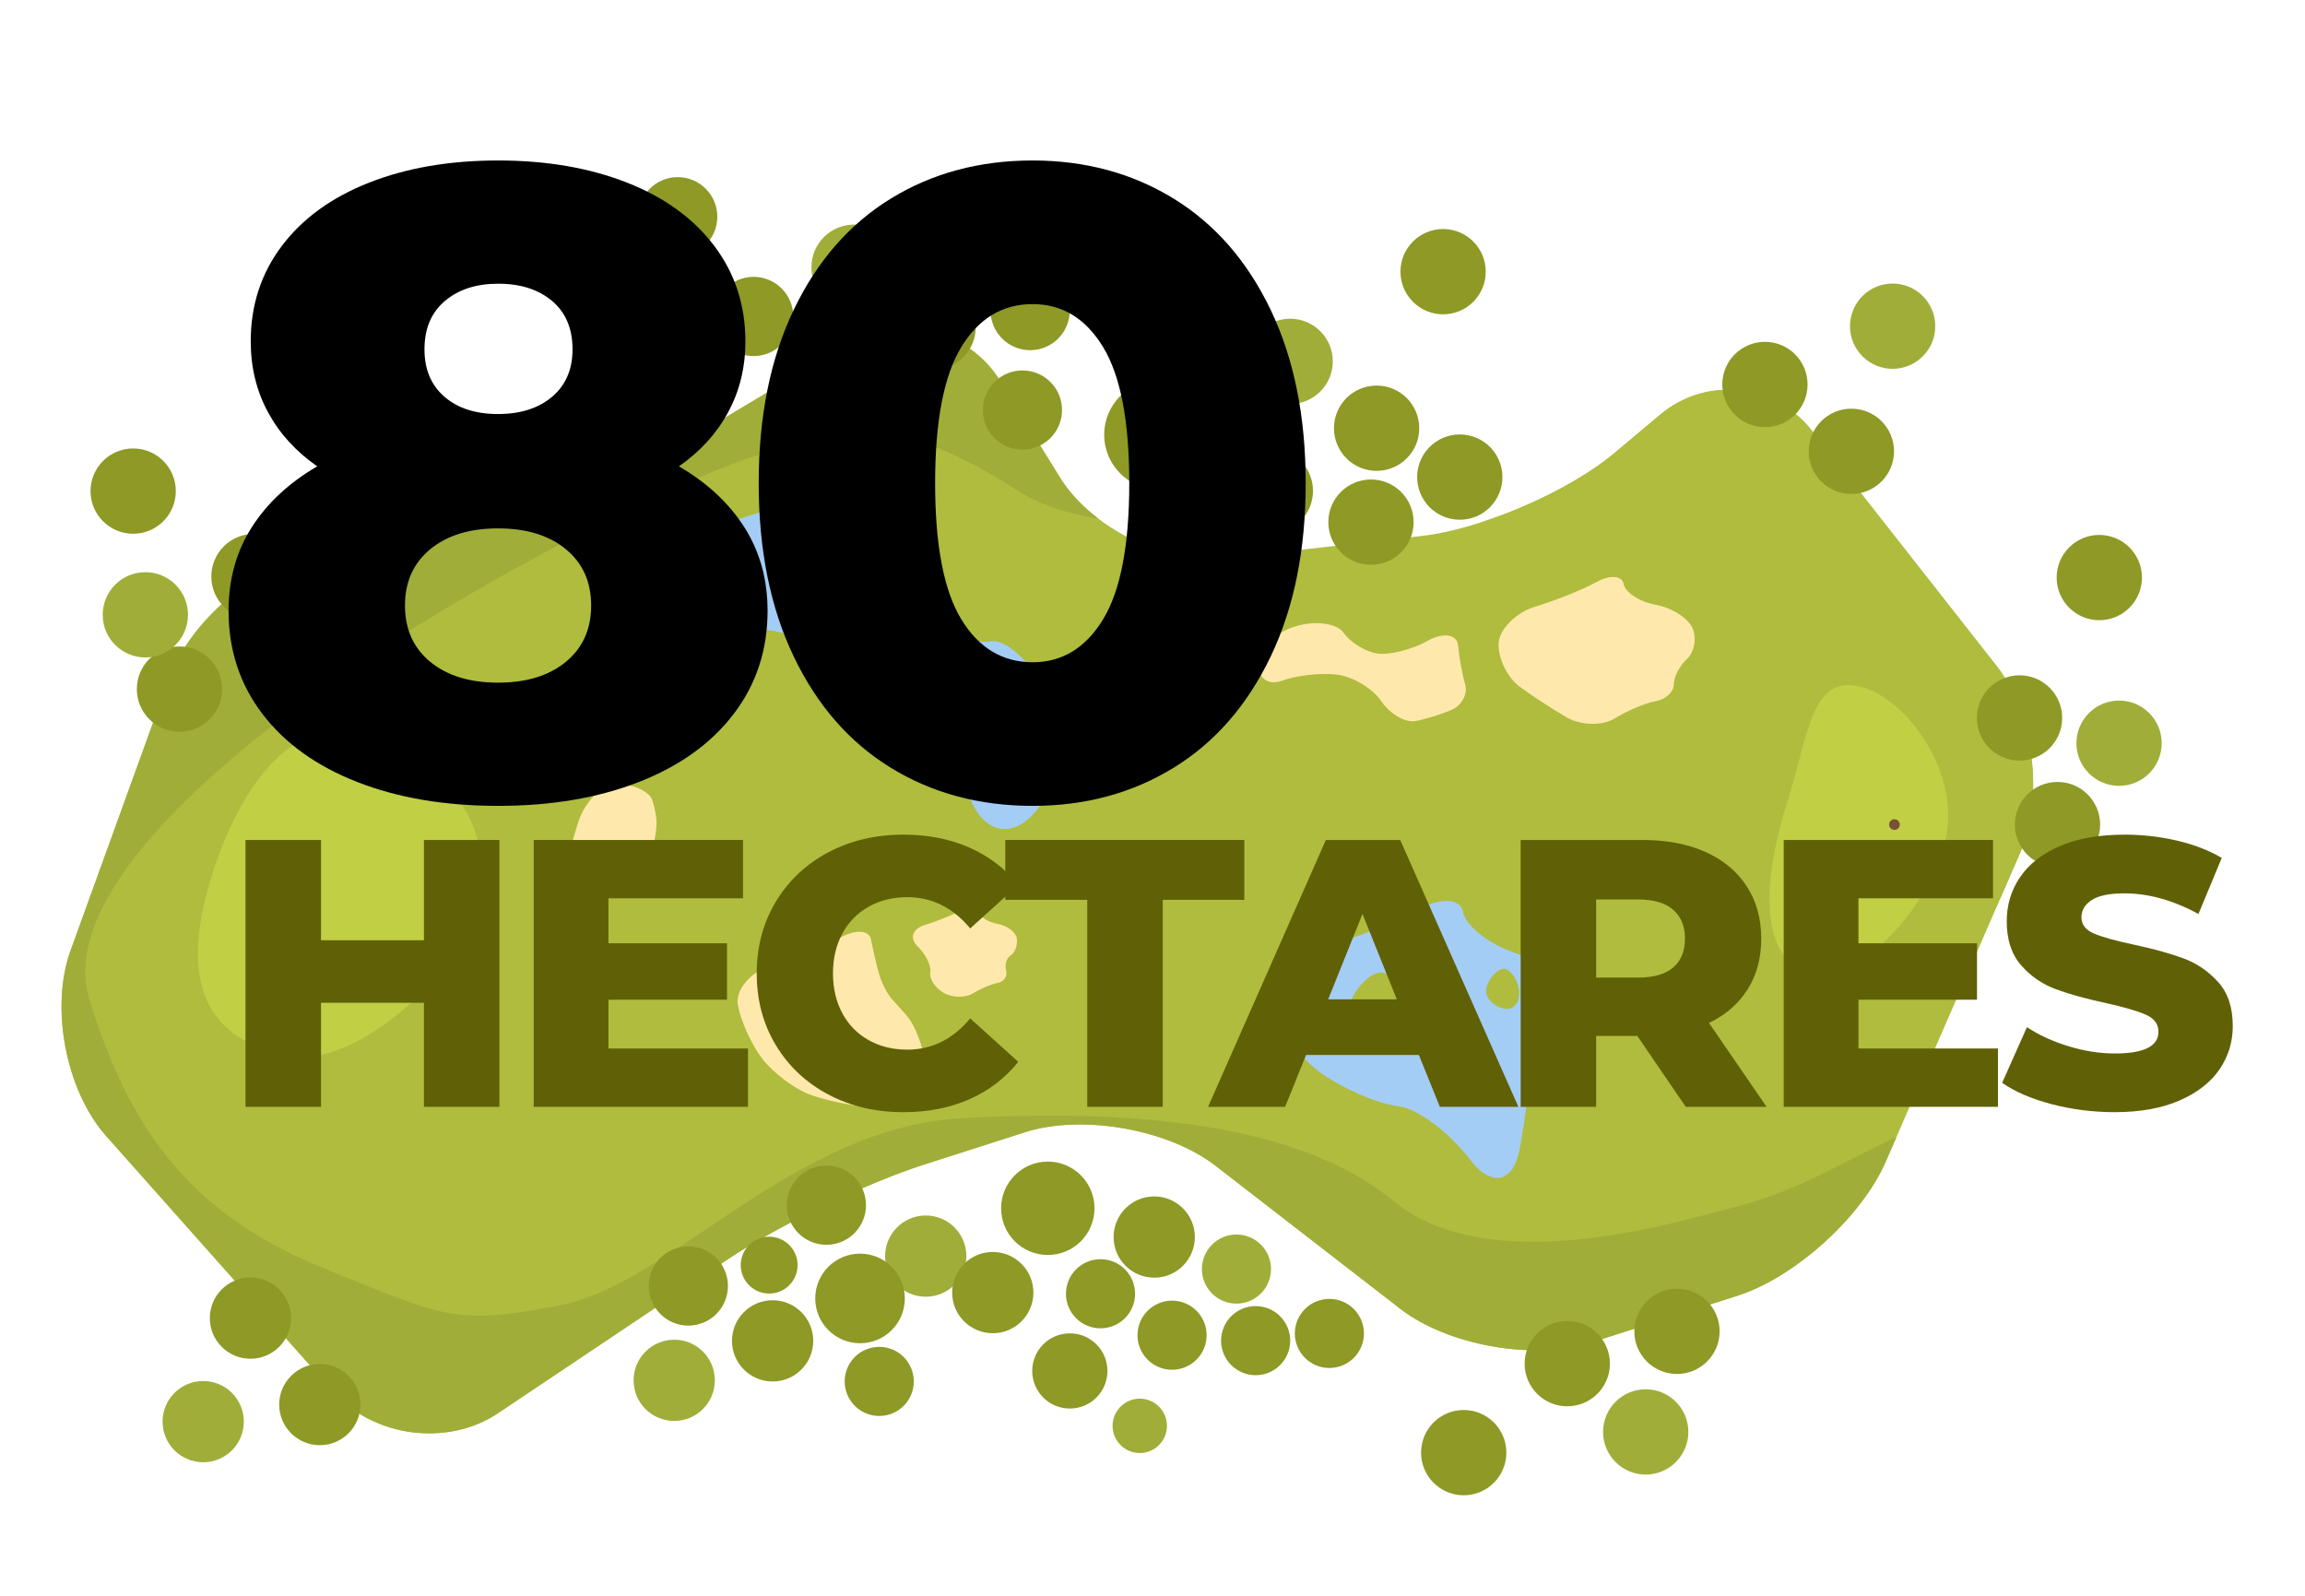 <?xml version="1.0" encoding="utf-8"?>
<!-- Generator: Adobe Illustrator 16.0.3, SVG Export Plug-In . SVG Version: 6.00 Build 0)  -->
<!DOCTYPE svg PUBLIC "-//W3C//DTD SVG 1.1//EN" "http://www.w3.org/Graphics/SVG/1.1/DTD/svg11.dtd">
<svg version="1.1" id="Layer_1" xmlns="http://www.w3.org/2000/svg" xmlns:xlink="http://www.w3.org/1999/xlink" x="0px" y="0px"
	 width="260px" height="180px" viewBox="0 0 260 180" enable-background="new 0 0 260 180" xml:space="preserve">
<g>
	<path fill="#AFBC3E" d="M11.958,128.119c-4.519-5.087-6.321-14.48-4.005-20.878l11.107-30.686
		c2.316-6.397,9.665-12.737,16.333-14.092l19.314-3.922c6.668-1.354,16.897-5.321,22.732-8.818l18.25-10.935
		c5.836-3.497,13.539-1.623,17.119,4.161l6.756,10.916c3.58,5.786,12.039,9.885,18.798,9.112l21.997-2.519
		c6.759-0.774,16.549-4.987,21.759-9.364l5.132-4.311c5.209-4.376,12.907-3.578,17.108,1.772l20.828,26.531
		c4.201,5.351,5.416,14.831,2.699,21.069l-15.186,34.889c-2.716,6.237-10.238,13.037-16.718,15.108l-16.481,5.273
		c-6.479,2.072-16.182,0.361-21.562-3.804l-20.799-16.104c-5.38-4.165-15.081-5.872-21.56-3.797l-11.427,3.664
		c-6.479,2.077-16.404,6.871-22.056,10.658L56.16,159.411c-5.651,3.785-13.975,2.722-18.492-2.364L11.958,128.119z"/>
	<path fill="#C0CF44" d="M39.433,82.572c-6.785-1.203-12.438,6.325-15.521,16.102c-4.834,15.331,2.262,19.254,9.046,20.455
		c6.786,1.2,19.311-8.68,21.098-18.775C55.845,90.261,46.218,83.774,39.433,82.572z"/>
	<path fill="#C0CF44" d="M209.414,77.352c-5.152-0.915-5.48,5.714-7.82,13.139c-3.671,11.64-2.092,18.498,3.062,19.409
		c5.152,0.913,13.557-8.096,14.913-15.762C220.925,86.475,214.565,78.264,209.414,77.352z"/>
	<path fill="#A4CDF5" d="M111.807,72.346c-1.673,0.304-5.622-0.673-8.774-2.17c-3.153-1.498-3.82-5.167-1.481-8.152
		c2.338-2.986,3.95-7.083,3.583-9.105c-0.367-2.022-3.286-2.229-6.485-0.462c-3.201,1.768-9.692,4.38-14.428,5.804
		c-4.736,1.424-8.109,5.337-7.499,8.696c0.61,3.357,3.422,5.271,6.247,4.253c2.826-1.019,9.291,0.832,14.366,4.111
		c5.076,3.279,10.421,9.643,11.88,14.14c1.457,4.498,4.91,5.388,7.674,1.98c2.763-3.407,3.436-9.222,1.492-12.921
		C116.438,74.819,113.48,72.042,111.807,72.346z"/>
	<path fill="#FFE8AB" d="M102.514,114.865c-0.481-0.6-1.312-1.542-1.844-2.096s-1.214-1.871-1.516-2.927s-0.706-2.795-0.9-3.862
		c-0.194-1.069-1.737-1.179-3.427-0.244c-1.692,0.934-5.124,2.314-7.626,3.066s-4.286,2.819-3.964,4.596
		c0.322,1.774,1.562,4.49,2.756,6.034c1.192,1.545,3.562,3.343,5.265,3.997c1.703,0.652,4.687,1.291,6.631,1.418
		c1.942,0.128,4.242-0.84,5.108-2.15c0.867-1.31,1.309-3.363,0.983-4.563C103.656,116.936,102.994,115.465,102.514,114.865z"/>
	<path fill="#FFE8AB" d="M114.002,107.768c0.459-0.27,0.777-1.096,0.708-1.837c-0.07-0.739-1.036-1.509-2.146-1.709
		c-1.109-0.2-2.104-0.842-2.211-1.428s-0.951-0.646-1.878-0.135c-0.926,0.512-2.807,1.269-4.177,1.68
		c-1.37,0.412-1.731,1.492-0.802,2.399c0.929,0.908,1.578,2.234,1.44,2.947c-0.138,0.715,0.543,1.753,1.514,2.309
		c0.973,0.555,2.457,0.579,3.3,0.053c0.842-0.524,2.103-1.055,2.798-1.178c0.696-0.122,1.121-0.762,0.942-1.416
		C113.313,108.797,113.543,108.039,114.002,107.768z"/>
	<path fill="#FFE8AB" d="M73.655,95.441c0.282-0.928,0.453-2.291,0.384-3.031c-0.069-0.738-0.304-1.779-0.521-2.312
		c-0.216-0.532-1.211-1.175-2.212-1.429c-1.001-0.255-2.577-0.042-3.504,0.469c-0.926,0.511-2.045,2.011-2.486,3.331
		s-0.914,2.982-1.052,3.695c-0.138,0.715,0.545,1.753,1.517,2.308c0.971,0.557,2.454,0.58,3.297,0.055
		c0.844-0.526,2.103-1.057,2.799-1.179C72.574,97.227,73.373,96.367,73.655,95.441z"/>
	<path fill="#FFE8AB" d="M190.285,74.331c0.826-0.75,1.115-2.3,0.644-3.442s-2.346-2.347-4.161-2.676
		c-1.817-0.327-3.447-1.381-3.621-2.339c-0.175-0.959-1.558-1.058-3.075-0.219c-1.517,0.838-4.594,2.076-6.838,2.75
		c-2.246,0.675-4.134,2.569-4.197,4.21c-0.063,1.641,0.999,3.813,2.357,4.826c1.361,1.014,3.774,2.587,5.365,3.498
		c1.591,0.908,4.021,0.949,5.4,0.087c1.381-0.86,3.441-1.727,4.582-1.928c1.14-0.202,2.066-1.048,2.058-1.884
		C188.791,76.377,189.46,75.08,190.285,74.331z"/>
	<path fill="#FFE8AB" d="M165.264,77.167c-0.321-1.077-0.675-3.024-0.786-4.327c-0.111-1.302-1.666-1.552-3.452-0.555
		c-1.787,0.997-4.349,1.639-5.69,1.426c-1.343-0.212-3.046-1.265-3.785-2.338c-0.738-1.075-3.179-1.402-5.424-0.729
		s-4.133,2.569-4.196,4.211c-0.063,1.641,1.146,2.507,2.688,1.926c1.541-0.583,4.285-0.897,6.097-0.7
		c1.813,0.198,4.096,1.542,5.072,2.991c0.977,1.446,2.708,2.466,3.848,2.264c1.14-0.201,3.005-0.78,4.143-1.289
		C164.915,79.539,165.585,78.243,165.264,77.167z"/>
	<path fill="#A4CDF5" d="M173.066,114.887c0.408-1.186,1.213-2.947,1.786-3.917c0.574-0.97-1.288-2.567-4.14-3.553
		c-2.852-0.983-5.408-3.03-5.685-4.548c-0.275-1.518-2.467-1.674-4.869-0.348c-2.402,1.327-7.276,3.287-10.831,4.357
		c-3.556,1.069-6.09,4.008-5.632,6.529s2.942,6.023,5.521,7.783c2.579,1.76,6.408,3.375,8.512,3.589
		c2.103,0.215,5.741,2.927,8.088,6.026c2.347,3.101,4.846,2.646,5.555-1.009c0.71-3.655,1.215-8.021,1.121-9.702
		C172.4,118.414,172.658,116.07,173.066,114.887z"/>
	<circle fill="#785132" cx="213.691" cy="93.009" r="0.601"/>
	<g>
		<path fill="#AFBC3E" d="M227.887,96.156l-2.282,5.247c0.065-16.777,1.431-34.088-28.797-39.814
			c-10.313-1.952-20.394-2.553-29.85-2.642c5.554-1.775,11.493-4.771,15.161-7.853l5.132-4.311
			c5.209-4.376,12.907-3.578,17.108,1.772l20.828,26.531C229.389,80.438,230.604,89.918,227.887,96.156z"/>
		<path fill="#A1AD39" d="M114.906,55.405c-13.692-8.687-20.91-9.979-50.697,5.467C34.421,76.317,5.596,98.315,10.08,112.75
			c4.485,14.435,11.141,24.168,26.712,30.418c13.161,5.283,14.357,6.47,26.643,4.006c12.284-2.467,26.062-19.971,44.979-21.031
			c18.916-1.057,37.901,0.381,48.793,9.344c10.891,8.963,32.118,2.309,38.705,0.602c7.002-1.815,11.61-4.847,18.004-7.832
			l-1.214,2.789c-2.716,6.237-10.238,13.037-16.718,15.108l-16.481,5.273c-6.479,2.072-16.182,0.361-21.562-3.804l-20.799-16.104
			c-5.38-4.165-15.081-5.872-21.56-3.797l-11.427,3.664c-6.479,2.077-16.404,6.871-22.056,10.658L56.16,159.411
			c-5.651,3.785-13.975,2.722-18.492-2.364l-25.71-28.928c-4.519-5.087-6.321-14.48-4.005-20.878l11.107-30.686
			c2.316-6.397,9.665-12.737,16.333-14.092l19.314-3.922c6.668-1.354,16.897-5.321,22.732-8.818l18.25-10.935
			c5.836-3.497,13.539-1.623,17.119,4.161l6.756,10.916c1.073,1.734,2.59,3.312,4.363,4.658
			C120.382,57.92,117.339,56.948,114.906,55.405z"/>
	</g>
	<circle fill="#8E9926" cx="118.191" cy="136.291" r="5.267"/>
	<circle fill="#8E9926" cx="130.736" cy="49.037" r="6.184"/>
	<circle fill="#8E9926" cx="143.293" cy="55.369" r="4.81"/>
	<circle fill="#8E9926" cx="154.644" cy="58.895" r="4.81"/>
	<circle fill="#8E9926" cx="164.662" cy="53.814" r="4.81"/>
	<circle fill="#8E9926" cx="155.278" cy="48.301" r="4.81"/>
	<circle fill="#A1AD39" cx="145.528" cy="40.761" r="4.81"/>
	<circle fill="#8E9926" cx="162.78" cy="30.643" r="4.81"/>
	<circle fill="#8E9926" cx="208.833" cy="50.907" r="4.81"/>
	<circle fill="#8E9926" cx="236.797" cy="65.148" r="4.81"/>
	<circle fill="#8E9926" cx="227.801" cy="80.983" r="4.81"/>
	<circle fill="#8E9926" cx="232.083" cy="93.011" r="4.81"/>
	<circle fill="#A1AD39" cx="239.027" cy="83.832" r="4.81"/>
	<circle fill="#8E9926" cx="199.081" cy="43.368" r="4.81"/>
	<circle fill="#A1AD39" cx="213.485" cy="36.793" r="4.81"/>
	<circle fill="#8E9926" cx="165.104" cy="163.852" r="4.81"/>
	<circle fill="#8E9926" cx="189.159" cy="150.169" r="4.81"/>
	<circle fill="#8E9926" cx="176.785" cy="153.815" r="4.81"/>
	<circle fill="#A1AD39" cx="185.633" cy="161.517" r="4.81"/>
	<circle fill="#8E9926" cx="28.645" cy="65.029" r="4.81"/>
	<circle fill="#8E9926" cx="15.021" cy="55.396" r="4.81"/>
	<circle fill="#8E9926" cx="20.245" cy="77.729" r="4.81"/>
	<circle fill="#A1AD39" cx="16.395" cy="69.349" r="4.81"/>
	<circle fill="#8E9926" cx="116.2" cy="35.032" r="4.467"/>
	<circle fill="#8E9926" cx="73.811" cy="43.901" r="4.467"/>
	<circle fill="#8E9926" cx="76.446" cy="24.447" r="4.466"/>
	<circle fill="#8E9926" cx="85.009" cy="35.695" r="4.467"/>
	<circle fill="#8E9926" cx="115.329" cy="46.25" r="4.466"/>
	<circle fill="#8E9926" cx="94.392" cy="41.207" r="4.466"/>
	<circle fill="#8E9926" cx="93.215" cy="135.941" r="4.467"/>
	<circle fill="#8E9926" cx="77.644" cy="145.057" r="4.467"/>
	<circle fill="#8E9926" cx="86.76" cy="142.702" r="3.207"/>
	<circle fill="#A1AD39" cx="96.337" cy="30.144" r="4.81"/>
	<circle fill="#8E9926" cx="105.249" cy="36.906" r="4.81"/>
	<circle fill="#A1AD39" cx="104.423" cy="141.685" r="4.582"/>
	<circle fill="#8E9926" cx="111.984" cy="145.801" r="4.582"/>
	<circle fill="#8E9926" cx="130.195" cy="139.536" r="4.582"/>
	<circle fill="#8E9926" cx="124.136" cy="145.932" r="3.898"/>
	<circle fill="#8E9926" cx="97.011" cy="146.461" r="5.053"/>
	<circle fill="#A1AD39" cx="76.051" cy="155.696" r="4.582"/>
	<circle fill="#8E9926" cx="28.25" cy="148.679" r="4.582"/>
	<circle fill="#8E9926" cx="36.075" cy="158.431" r="4.582"/>
	<circle fill="#A1AD39" cx="22.921" cy="160.356" r="4.582"/>
	<circle fill="#8E9926" cx="87.149" cy="151.245" r="4.582"/>
	<circle fill="#8E9926" cx="99.177" cy="155.82" r="3.897"/>
	<circle fill="#8E9926" cx="120.675" cy="154.638" r="4.242"/>
	<circle fill="#A1AD39" cx="128.563" cy="160.83" r="3.067"/>
	<circle fill="#8E9926" cx="132.206" cy="150.607" r="3.898"/>
	<circle fill="#A1AD39" cx="139.47" cy="143.146" r="3.898"/>
	<circle fill="#8E9926" cx="149.952" cy="150.408" r="3.897"/>
	<circle fill="#8E9926" cx="141.635" cy="151.221" r="3.898"/>
	<path fill="#AFBC3E" d="M113.984,81.763c-0.378-2.083,0.758-4.327-0.736-4.056c-1.493,0.271-3.759,3.011-3.381,5.095
		c0.38,2.085,1.897,3.554,3.391,3.283C114.752,85.814,114.364,83.848,113.984,81.763z"/>
	<path fill="#AFBC3E" d="M158.933,113.873c-0.379-2.085-1.939-4.422-3.432-4.15c-1.495,0.271-3.759,3.012-3.381,5.096
		c0.379,2.085,2.257,2.326,3.749,2.055C157.362,116.602,159.312,115.957,158.933,113.873z"/>
	<path fill="#AFBC3E" d="M171.329,111.529c-0.204-1.122-1.043-2.381-1.849-2.234c-0.805,0.146-2.025,1.621-1.821,2.744
		c0.204,1.124,1.744,1.893,2.548,1.746C171.012,113.639,171.533,112.652,171.329,111.529z"/>
</g>
<g>
	<g>
		<path d="M83.981,59.501c1.732,2.734,2.6,5.867,2.6,9.4c0,4.4-1.267,8.267-3.8,11.6c-2.534,3.334-6.1,5.9-10.7,7.7
			c-4.6,1.8-9.9,2.699-15.9,2.699s-11.3-0.899-15.9-2.699c-4.6-1.8-8.167-4.366-10.7-7.7c-2.534-3.333-3.8-7.2-3.8-11.6
			c0-3.533,0.866-6.666,2.6-9.4c1.733-2.733,4.2-5.033,7.4-6.9c-2.4-1.666-4.25-3.7-5.55-6.1c-1.3-2.4-1.95-5.065-1.95-8
			c0-4.065,1.166-7.65,3.5-10.75c2.333-3.1,5.616-5.483,9.85-7.15c4.233-1.666,9.083-2.5,14.55-2.5c5.466,0,10.316,0.834,14.55,2.5
			c4.232,1.667,7.516,4.05,9.85,7.15c2.333,3.1,3.5,6.685,3.5,10.75c0,2.935-0.65,5.6-1.95,8c-1.3,2.4-3.15,4.435-5.55,6.1
			C79.781,54.468,82.247,56.768,83.981,59.501z M63.831,74.651c1.9-1.565,2.85-3.683,2.85-6.35c0-2.666-0.95-4.783-2.85-6.35
			c-1.9-1.566-4.45-2.35-7.65-2.35c-3.2,0-5.75,0.784-7.65,2.35c-1.9,1.567-2.85,3.684-2.85,6.35c0,2.667,0.95,4.785,2.85,6.35
			c1.9,1.567,4.45,2.35,7.65,2.35C59.381,77.001,61.931,76.218,63.831,74.651z M50.181,33.951c-1.534,1.3-2.3,3.117-2.3,5.45
			c0,2.267,0.75,4.05,2.25,5.35s3.516,1.95,6.05,1.95c2.533,0,4.566-0.65,6.1-1.95c1.533-1.3,2.3-3.083,2.3-5.35
			c0-2.333-0.767-4.15-2.3-5.45c-1.534-1.3-3.567-1.95-6.1-1.95C53.714,32.001,51.714,32.651,50.181,33.951z"/>
		<path d="M100.48,86.601c-4.667-2.866-8.317-7.05-10.95-12.55c-2.634-5.5-3.95-12.016-3.95-19.55c0-7.533,1.316-14.05,3.95-19.55
			c2.633-5.5,6.283-9.683,10.95-12.55c4.666-2.866,10-4.3,16-4.3c5.933,0,11.233,1.434,15.901,4.3
			c4.665,2.867,8.314,7.05,10.949,12.55c2.633,5.5,3.95,12.017,3.95,19.55c0,7.534-1.317,14.05-3.95,19.55
			c-2.635,5.5-6.284,9.685-10.949,12.55c-4.668,2.867-9.968,4.299-15.901,4.299C110.48,90.9,105.146,89.468,100.48,86.601z
			 M124.43,69.851c1.966-3.233,2.95-8.35,2.95-15.35s-0.984-12.116-2.95-15.35c-1.967-3.233-4.617-4.85-7.95-4.85
			c-3.4,0-6.084,1.617-8.05,4.85c-1.967,3.234-2.95,8.35-2.95,15.35s0.983,12.117,2.95,15.35c1.966,3.234,4.65,4.85,8.05,4.85
			C119.813,74.701,122.463,73.085,124.43,69.851z"/>
	</g>
</g>
<g>
	<path fill="#606006" d="M56.333,94.748v30.1h-8.514v-11.738h-11.61v11.738h-8.514v-30.1h8.514v11.309h11.61V94.748H56.333z"/>
	<path fill="#606006" d="M84.369,118.269v6.579H60.203v-30.1h23.607v6.578H68.631v5.074h13.373v6.364H68.631v5.504H84.369z"/>
	<path fill="#606006" d="M93.421,123.45c-2.509-1.333-4.479-3.188-5.913-5.568c-1.434-2.38-2.15-5.074-2.15-8.084
		c0-3.011,0.716-5.704,2.15-8.084c1.433-2.38,3.404-4.235,5.913-5.569c2.508-1.332,5.339-1.999,8.493-1.999
		c2.752,0,5.231,0.487,7.439,1.462c2.207,0.975,4.042,2.38,5.504,4.215l-5.418,4.901c-1.95-2.351-4.315-3.526-7.095-3.526
		c-1.634,0-3.089,0.359-4.364,1.075c-1.276,0.718-2.265,1.728-2.967,3.032c-0.703,1.305-1.054,2.802-1.054,4.493
		s0.351,3.188,1.054,4.493c0.702,1.305,1.691,2.315,2.967,3.031c1.275,0.717,2.73,1.075,4.364,1.075c2.78,0,5.146-1.175,7.095-3.526
		l5.418,4.902c-1.462,1.835-3.297,3.24-5.504,4.215c-2.208,0.974-4.687,1.461-7.439,1.461
		C98.76,125.449,95.93,124.783,93.421,123.45z"/>
	<path fill="#606006" d="M122.64,101.498h-9.245v-6.75h26.961v6.75h-9.201v23.35h-8.515V101.498z"/>
	<path fill="#606006" d="M160.049,119h-12.727l-2.365,5.848h-8.687l13.287-30.1h8.385l13.33,30.1h-8.858L160.049,119z
		 M157.556,112.722l-3.87-9.632l-3.87,9.632H157.556z"/>
	<path fill="#606006" d="M184.688,116.85h-4.644v7.998h-8.515v-30.1h13.761c2.723,0,5.088,0.451,7.095,1.354
		c2.006,0.904,3.554,2.193,4.644,3.871c1.09,1.676,1.635,3.648,1.635,5.912c0,2.179-0.51,4.078-1.527,5.697
		c-1.018,1.62-2.473,2.889-4.364,3.806l6.493,9.46h-9.116L184.688,116.85z M188.73,102.617c-0.889-0.774-2.207-1.162-3.956-1.162
		h-4.729v8.815h4.729c1.749,0,3.067-0.38,3.956-1.14c0.889-0.759,1.333-1.842,1.333-3.246S189.619,103.391,188.73,102.617z"/>
	<path fill="#606006" d="M225.366,118.269v6.579H201.2v-30.1h23.607v6.578h-15.179v5.074h13.373v6.364h-13.373v5.504H225.366z"/>
	<path fill="#606006" d="M231.43,124.547c-2.295-0.602-4.158-1.404-5.591-2.408l2.796-6.277c1.346,0.889,2.908,1.605,4.686,2.149
		c1.777,0.545,3.527,0.817,5.246,0.817c3.269,0,4.902-0.817,4.902-2.451c0-0.86-0.466-1.498-1.396-1.914
		c-0.933-0.415-2.43-0.853-4.494-1.311c-2.266-0.488-4.156-1.012-5.676-1.57s-2.824-1.455-3.913-2.688
		c-1.09-1.232-1.634-2.895-1.634-4.988c0-1.834,0.501-3.489,1.504-4.967c1.004-1.476,2.502-2.644,4.494-3.504
		c1.992-0.859,4.436-1.29,7.332-1.29c1.978,0,3.927,0.223,5.848,0.667c1.92,0.444,3.611,1.096,5.074,1.956l-2.623,6.321
		c-2.867-1.549-5.648-2.322-8.342-2.322c-1.692,0-2.924,0.252-3.699,0.752c-0.773,0.502-1.16,1.154-1.16,1.957
		s0.458,1.404,1.376,1.807c0.917,0.401,2.394,0.816,4.429,1.246c2.293,0.488,4.193,1.011,5.697,1.57
		c1.506,0.559,2.81,1.447,3.914,2.666c1.103,1.219,1.654,2.874,1.654,4.966c0,1.806-0.502,3.44-1.504,4.902
		c-1.004,1.462-2.51,2.63-4.516,3.505c-2.007,0.873-4.443,1.311-7.311,1.311C236.087,125.449,233.723,125.148,231.43,124.547z"/>
</g>
</svg>
